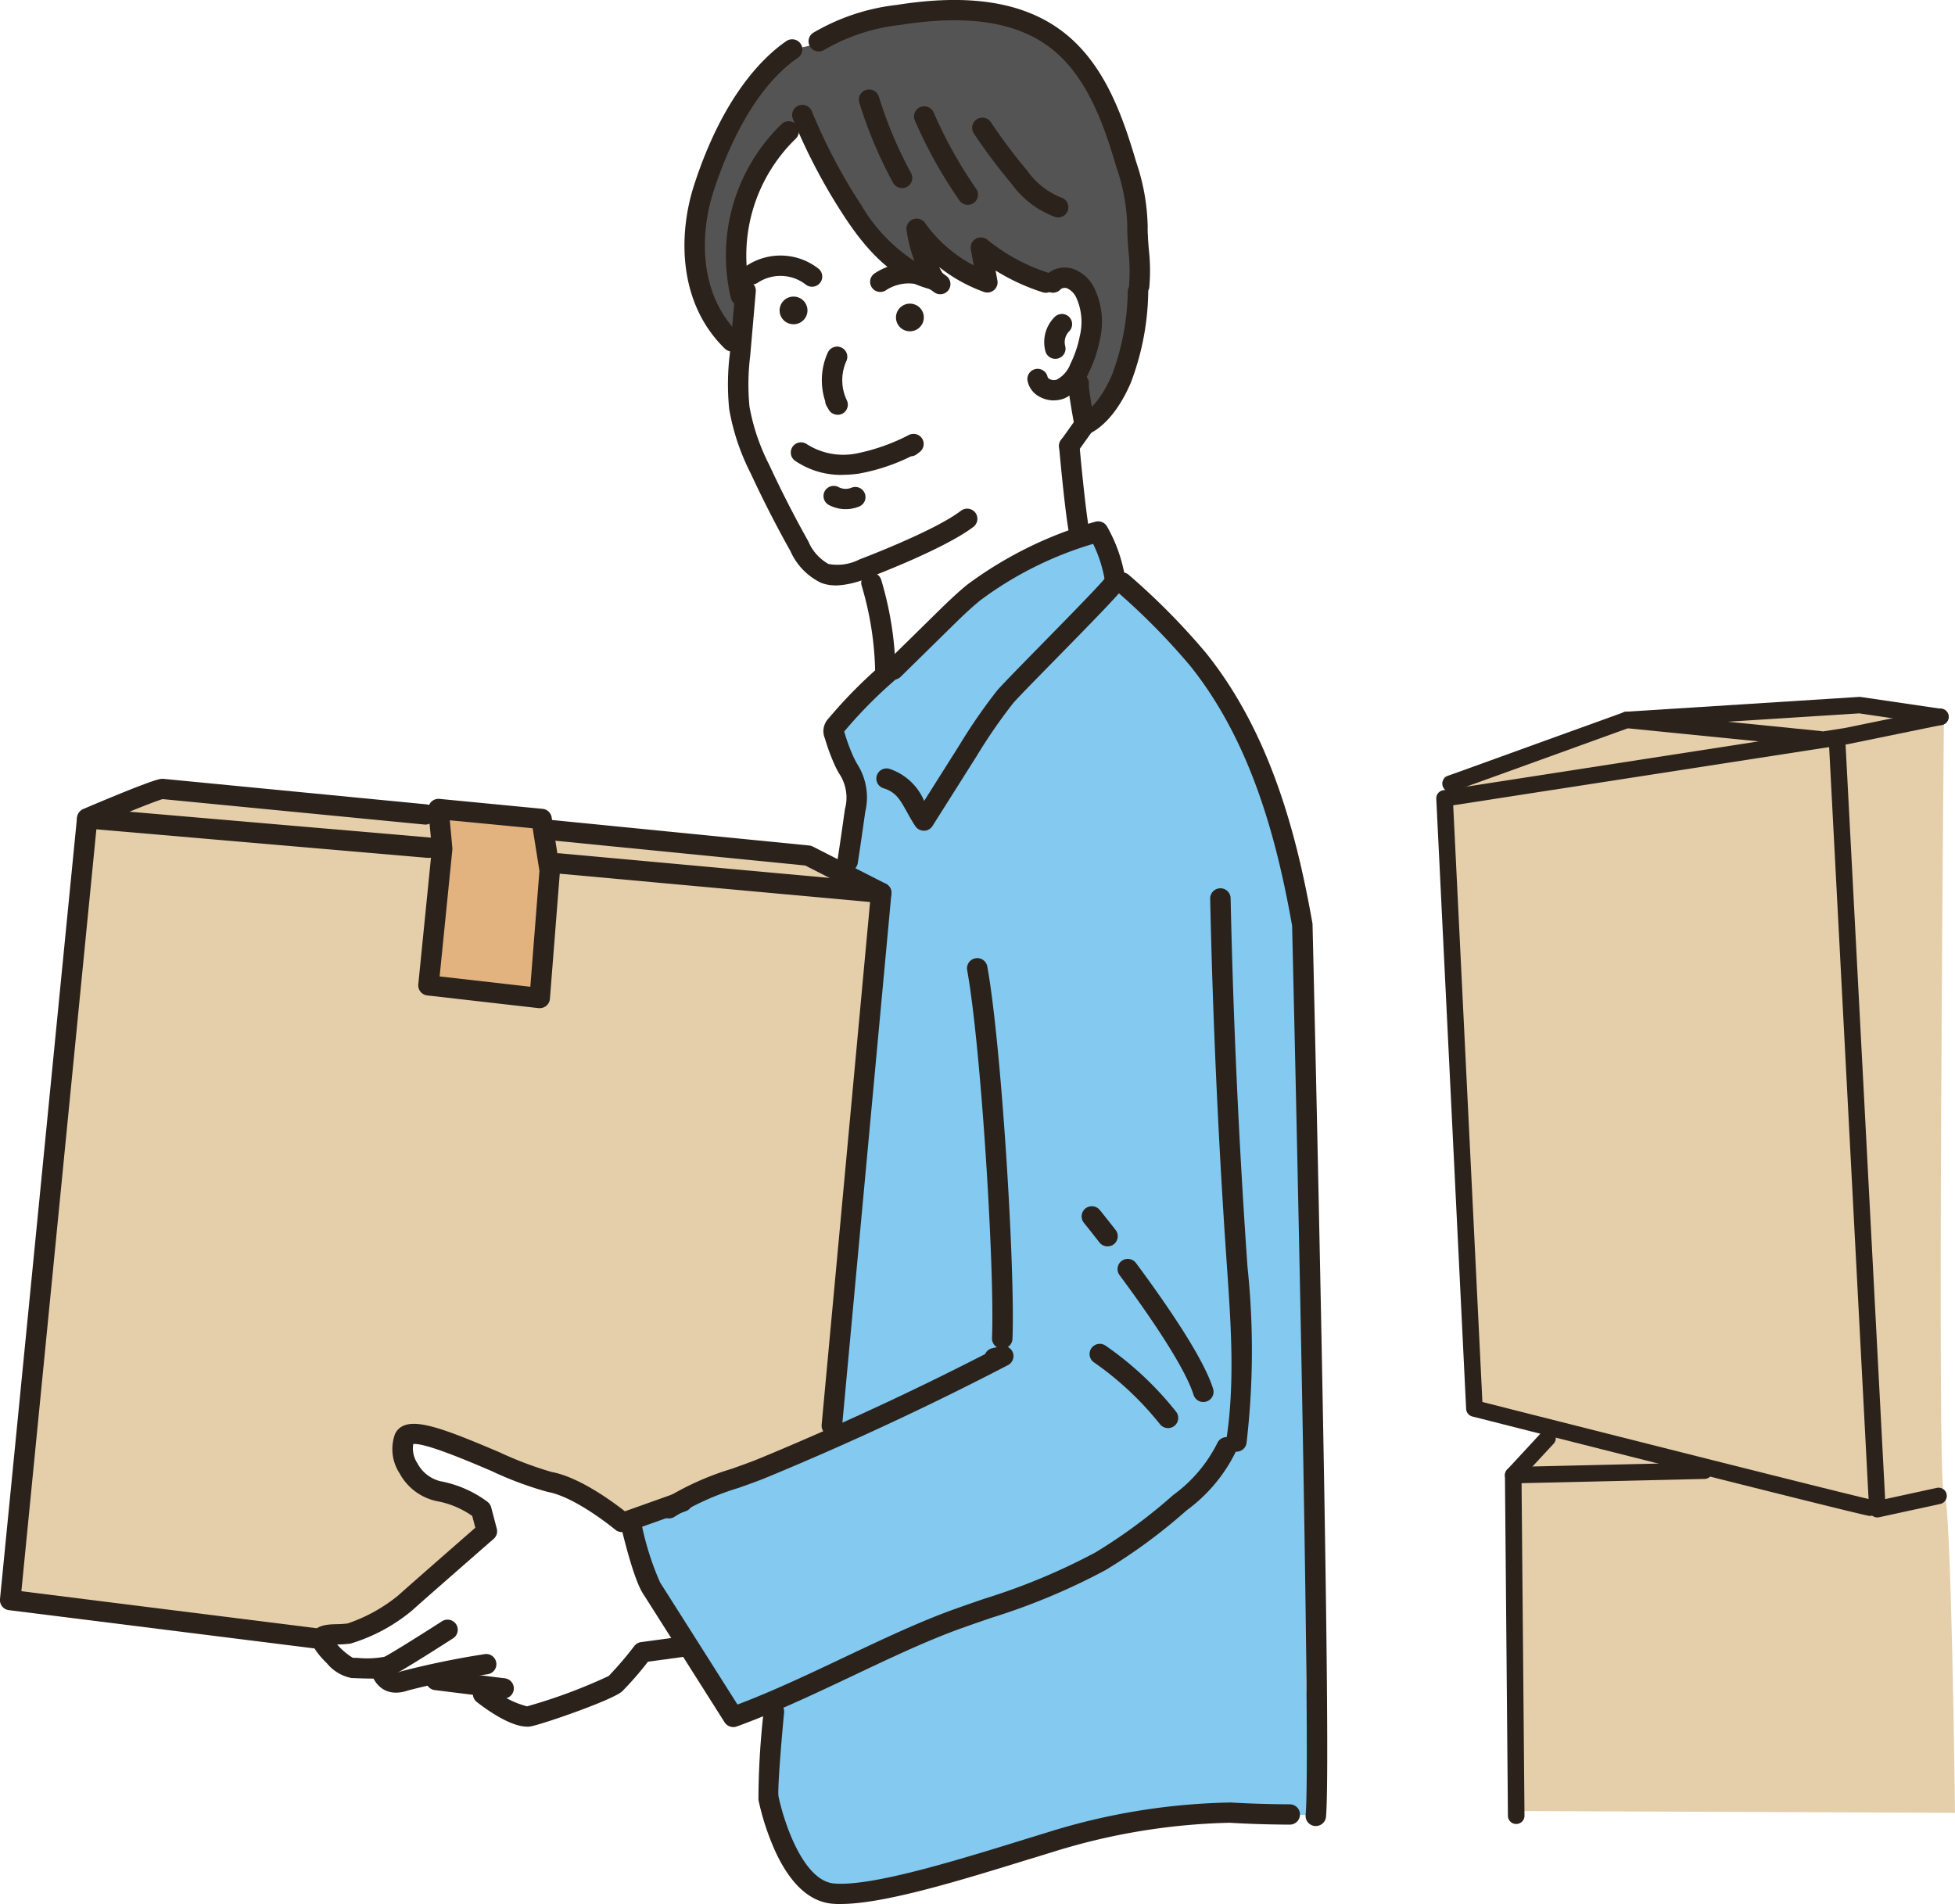 <svg id="Group_2261" data-name="Group 2261" xmlns="http://www.w3.org/2000/svg" xmlns:xlink="http://www.w3.org/1999/xlink" width="154" height="150" viewBox="0 0 154 150">
  <defs>
    <clipPath id="clip-path">
      <rect id="Rectangle_643" data-name="Rectangle 643" width="154" height="150" fill="none"/>
    </clipPath>
  </defs>
  <g id="Group_2260" data-name="Group 2260" clip-path="url(#clip-path)">
    <path id="Path_3996" data-name="Path 3996" d="M330.611,294.147c0-.517.833-6.924.833-6.924l-1.771-4.96s5.209-5.581,6.042-6.511a46.381,46.381,0,0,1,5.938-5.064c1.146-.62,8.647-3.617,8.647-3.617l1.354,3.824s6.98,5.271,7.813,7.234,5.313,13.022,5.313,13.022l1.354,7.441s.3,7.792.2,8.1.229,4.038.229,4.762.914,10.657.914,10.657-1.134,33.94-.926,36.11.729,5.679.729,5.679v4.134l-5.73-.413s-14.168,1.447-16.877,3-10.835,3.307-11.251,3.307-3.334,1.137-5.313-.413-4.48-7.028-4.48-7.028l1.146-8.16s-2.709,2.17-3.125,1.757-6.042-9.2-6.042-9.2l-.938-3-1.25-3.1,15.939-6.821,3.854-42.475Z" transform="translate(-263.631 -224.982)" fill="#83c9f0"/>
    <path id="Path_3997" data-name="Path 3997" d="M348.708,24.633l-.276,5.2a11.194,11.194,0,0,1-3.242-6.158,19.106,19.106,0,0,1,3.035-11.837,25.313,25.313,0,0,1,4.9-5.268s2-.342,2.138-.684,6.9-3.626,12.139-2.258,7.035,1.437,9.725,7.321a33.482,33.482,0,0,1,2.69,16.284,30.653,30.653,0,0,1-2.276,7.868,7.389,7.389,0,0,1-1.173,1.026L374.986,32.3a6.534,6.534,0,0,0,1.379-4.789,4.788,4.788,0,0,0-2.483-3.421s-1.517,1.437-1.655,1.095a52.9,52.9,0,0,0-4.483-3.284,30.3,30.3,0,0,0,.207,3.284c.109-.158-4.9-3.968-4.9-3.968s.759,3.9.483,3.695-1.931-1.368-2.414-1.779S357.4,19.5,357.191,19.3s-3.449-7.116-3.449-7.116A16.352,16.352,0,0,0,351.4,14.3a23.968,23.968,0,0,0-2.9,5.952,12.114,12.114,0,0,0,.207,4.379" transform="translate(-290.284 -2.777)" fill="#555454"/>
    <path id="Path_3998" data-name="Path 3998" d="M42.467,397.248l.22,3.157s-1.636,9.813-1.317,10.015,8.889.98,8.889.98.768-9.471.878-9.906a19.185,19.185,0,0,0-.11-2.721l20.631,1.742,5.706,3.266-4.17,42.673-15.034,6.1-1.646-.218-3.4-2.068-2.085-.435-8.669-3.81s-1.756-.435-2.195.762.219,3.484,1.866,3.81A9.646,9.646,0,0,1,45.21,452l.658,1.742-5.706,5.334s-2.634,2.5-3.182,2.395a13.893,13.893,0,0,0-3.073.762s-24.471-2.5-24.471-3.048,5.487-61.071,5.487-61.071l5.487-2.83Z" transform="translate(-7.937 -332.994)" fill="#e5ceaa"/>
    <path id="Path_3999" data-name="Path 3999" d="M410.224,345.977a.815.815,0,0,1-.122-.009.8.8,0,0,1-.676-.91c.233-1.532.33-2.211.521-3.563l.064-.449a3.4,3.4,0,0,0-.488-2.84c-.1-.181-.2-.369-.289-.562a15.95,15.95,0,0,1-.8-2.152,1.452,1.452,0,0,1,.295-1.595,37.277,37.277,0,0,1,3.968-4.048.8.8,0,0,1,.286-.313l.349-.221a.81.81,0,0,1,1.082.2.8.8,0,0,1-.127,1.084,35.66,35.66,0,0,0-4.32,4.323l-.017.02.022.07a14.589,14.589,0,0,0,.717,1.941c.08.166.169.332.262.508a4.884,4.884,0,0,1,.658,3.809l-.063.449c-.193,1.358-.289,2.04-.524,3.579a.8.8,0,0,1-.8.68" transform="translate(-343.452 -277.311)" fill="#2b221b"/>
    <path id="Path_4000" data-name="Path 4000" d="M438.273,306.625a.807.807,0,0,1-.674-.362c-.262-.4-.475-.782-.663-1.121-.539-.972-.864-1.559-1.839-1.86a.8.8,0,0,1-.53-1,.807.807,0,0,1,1.009-.525,4.5,4.5,0,0,1,2.722,2.525l2.756-4.364a43.8,43.8,0,0,1,2.975-4.314c.3-.363,1.512-1.607,3.471-3.605,2.024-2.064,4.8-4.892,5.109-5.346a.81.81,0,0,1,1.12-.209.8.8,0,0,1,.21,1.111c-.364.528-2.328,2.544-5.284,5.558-1.528,1.559-3.109,3.171-3.373,3.5a42.557,42.557,0,0,0-2.863,4.158l-3.464,5.484a.808.808,0,0,1-.675.375Z" transform="translate(-365.5 -241.184)" fill="#2b221b"/>
    <path id="Path_4001" data-name="Path 4001" d="M438.751,273.086a.806.806,0,0,1-.572-.237.8.8,0,0,1,.005-1.131l3.875-3.808c.8-.783,1.621-1.592,2.519-2.321a31.064,31.064,0,0,1,10.046-4.937.809.809,0,0,1,.954.368,12.1,12.1,0,0,1,1.453,4.239.927.927,0,0,1-.53,1.026.845.845,0,0,1-.991-.238.864.864,0,0,1-.13-.9,10.493,10.493,0,0,0-.9-2.76,28.327,28.327,0,0,0-8.881,4.442c-.839.681-1.635,1.463-2.405,2.22l-3.875,3.808a.807.807,0,0,1-.567.231m16.685-7.6h0Z" transform="translate(-368.372 -219.541)" fill="#2b221b"/>
    <path id="Path_4002" data-name="Path 4002" d="M567.36,384.846c-.025,0-.05,0-.076,0a.8.8,0,0,1-.728-.87c.473-5.032-1.01-67.741-1.065-70.056-1.122-6.283-3.053-14.275-8.044-20.49a52.878,52.878,0,0,0-5.9-5.958.8.8,0,0,1-.052-1.13.811.811,0,0,1,1.139-.052,54.127,54.127,0,0,1,6.072,6.143c5.233,6.518,7.228,14.79,8.382,21.268a.78.78,0,0,1,.012.12c.063,2.656,1.548,65.109,1.06,70.3a.8.8,0,0,1-.8.725" transform="translate(-463.708 -240.994)" fill="#2b221b"/>
    <path id="Path_4003" data-name="Path 4003" d="M482.247,509.662h-.034a.8.8,0,0,1-.772-.831c.223-5.411-.874-23.07-1.96-29a.806.806,0,0,1,1.586-.286c1.1,6,2.211,23.875,1.985,29.35a.8.8,0,0,1-.8.767" transform="translate(-403.298 -403.419)" fill="#2b221b"/>
    <path id="Path_4004" data-name="Path 4004" d="M602.136,488.348a.813.813,0,0,1-.123-.01.8.8,0,0,1-.675-.911c.688-4.452.367-9.088.057-13.571l-.044-.642c-.647-9.429-1.079-19-1.284-28.449a.806.806,0,0,1,1.611-.035c.2,9.424.636,18.971,1.281,28.375l.044.642a62.927,62.927,0,0,1-.072,13.922.8.8,0,0,1-.8.679" transform="translate(-504.739 -373.985)" fill="#2b221b"/>
    <path id="Path_4005" data-name="Path 4005" d="M327.44,686.432a.807.807,0,0,1-.654-.331.8.8,0,0,1,.181-1.116,22.176,22.176,0,0,1,5.41-2.461c.793-.281,1.542-.547,2.21-.823,6-2.485,11.972-5.247,17.756-8.217a.8.8,0,0,1,.559-.46l.69-.157a.808.808,0,0,1,.936.5.8.8,0,0,1-.382.985c-6.154,3.2-12.526,6.167-18.939,8.822-.707.293-1.475.565-2.288.854a21.1,21.1,0,0,0-5.008,2.251.806.806,0,0,1-.472.152" transform="translate(-274.743 -566.811)" fill="#2b221b"/>
    <path id="Path_4006" data-name="Path 4006" d="M316.3,741.234a.808.808,0,0,1-.683-.374c-.057-.09-5.706-9.014-6.435-10.15-.791-1.234-1.694-5.15-1.795-5.593a.8.8,0,0,1,.514-.928l4.115-1.466a.808.808,0,0,1,1.031.483.8.8,0,0,1-.486,1.023l-3.439,1.225a22.179,22.179,0,0,0,1.42,4.4c.625.974,4.84,7.631,6.091,9.607,2.723-1.026,5.607-2.391,8.4-3.715,3.06-1.448,5.95-2.816,8.676-3.794.788-.282,1.591-.559,2.369-.827a49.912,49.912,0,0,0,8.738-3.64,42.071,42.071,0,0,0,6.148-4.538,11.273,11.273,0,0,0,3.449-4.05.808.808,0,0,1,1.047-.447.8.8,0,0,1,.451,1.039,12.547,12.547,0,0,1-3.9,4.674,43.439,43.439,0,0,1-6.385,4.705,51.121,51.121,0,0,1-9.02,3.768c-.773.266-1.571.541-2.349.82-2.651.95-5.506,2.3-8.529,3.733-3.04,1.439-6.184,2.927-9.156,4a.809.809,0,0,1-.275.048" transform="translate(-258.539 -605.178)" fill="#2b221b"/>
    <path id="Path_4007" data-name="Path 4007" d="M159.1,731.832c-.307,0-.627-.01-.953-.022-.184-.007-.343-.014-.46-.014a3.323,3.323,0,0,1-1.968-1.172c-1.2-1.17-1.2-1.718-1.2-1.9,0-1.125,1.258-1.157,1.933-1.174a8,8,0,0,0,.9-.057,12.782,12.782,0,0,0,4-2.216c.758-.689,4.8-4.22,6.064-5.326l-.244-.928a7,7,0,0,0-2.721-1.154,4.334,4.334,0,0,1-2.995-2.194,3.494,3.494,0,0,1-.379-3.077,1.279,1.279,0,0,1,.723-.7c1.218-.5,3.646.465,7.5,2.1a28.852,28.852,0,0,0,4.116,1.559c2.618.472,5.921,3.208,6.061,3.325a.8.8,0,0,1,.1,1.126.81.81,0,0,1-1.135.1c-.031-.026-3.116-2.58-5.312-2.975a27.526,27.526,0,0,1-4.463-1.662c-1.843-.785-5.205-2.218-6.142-2.115a2.129,2.129,0,0,0,.33,1.519,2.8,2.8,0,0,0,1.81,1.412,8.931,8.931,0,0,1,3.712,1.625.8.8,0,0,1,.287.431l.443,1.685a.8.8,0,0,1-.247.8c-.055.048-5.543,4.839-6.413,5.63a13.772,13.772,0,0,1-4.861,2.62,9.166,9.166,0,0,1-1.055.072,5.236,5.236,0,0,0,1.234,1.048c.123,0,.277.007.451.014a7.619,7.619,0,0,0,2.031-.092c.442-.2,3.02-1.819,4.541-2.8a.81.81,0,0,1,1.115.236.8.8,0,0,1-.238,1.106c-.675.434-4.076,2.614-4.764,2.917a4.711,4.711,0,0,1-1.794.251" transform="translate(-129.973 -599.597)" fill="#2b221b"/>
    <path id="Path_4008" data-name="Path 4008" d="M186.307,829.9a1.958,1.958,0,0,1-.947-.231,2.028,2.028,0,0,1-.954-1.241l1.569-.366,0-.018a.42.42,0,0,0,.17.226.806.806,0,0,0,.556-.047,66.572,66.572,0,0,1,6.56-1.353.8.8,0,1,1,.261,1.578,63.421,63.421,0,0,0-6.289,1.284,2.811,2.811,0,0,1-.923.168" transform="translate(-155.111 -696.554)" fill="#2b221b"/>
    <path id="Path_4009" data-name="Path 4009" d="M217.356,837.023a.821.821,0,0,1-.1-.006l-5.317-.659a.8.8,0,1,1,.2-1.587l5.317.659a.8.8,0,0,1-.1,1.593" transform="translate(-177.675 -703.212)" fill="#2b221b"/>
    <path id="Path_4010" data-name="Path 4010" d="M238.74,825.138c-1.375,0-3.35-1.466-3.959-1.946a.8.8,0,0,1-.13-1.123.81.81,0,0,1,1.132-.129,7.171,7.171,0,0,0,2.96,1.6,41.927,41.927,0,0,0,6.431-2.39,28.27,28.27,0,0,0,2.026-2.371.807.807,0,0,1,.527-.3l3.249-.439a.8.8,0,1,1,.218,1.584l-2.926.4a25.273,25.273,0,0,1-2.043,2.344c-.795.69-6.135,2.541-7.167,2.746a1.641,1.641,0,0,1-.319.03" transform="translate(-197.227 -689.115)" fill="#2b221b"/>
    <path id="Path_4011" data-name="Path 4011" d="M65.915,395.563q-.035,0-.071,0L38.93,393.245a.8.8,0,0,1-.248-1.531c5.6-2.38,6.04-2.38,6.229-2.38a.757.757,0,0,1,.078,0l20.692,2.006a.8.8,0,1,1-.157,1.591l-20.582-2c-.333.088-1.357.483-2.615.992l23.656,2.035a.8.8,0,0,1-.069,1.6" transform="translate(-32.126 -327.978)" fill="#2b221b"/>
    <path id="Path_4012" data-name="Path 4012" d="M25.354,470.282a.839.839,0,0,1-.1-.006L.7,467.2a.8.8,0,0,1-.7-.871l6.068-61.579a.806.806,0,0,1,1.6.156L1.684,465.707l23.77,2.982a.8.8,0,0,1-.1,1.593" transform="translate(0 -340.353)" fill="#2b221b"/>
    <path id="Path_4013" data-name="Path 4013" d="M294.528,472.44c-.025,0-.049,0-.075,0a.8.8,0,0,1-.729-.869l3.816-41.183-24.557-2.242a.8.8,0,1,1,.148-1.592l25.359,2.315a.8.8,0,0,1,.729.869l-3.889,41.979a.8.8,0,0,1-.8.726" transform="translate(-229.001 -359.327)" fill="#2b221b"/>
    <path id="Path_4014" data-name="Path 4014" d="M295.121,416.435a.807.807,0,0,1-.367-.088l-5.621-2.863-20.073-1.991a.8.8,0,1,1,.16-1.591l20.225,2.006a.813.813,0,0,1,.288.084l5.756,2.932a.8.8,0,0,1,.349,1.077.807.807,0,0,1-.718.434" transform="translate(-225.706 -345.3)" fill="#2b221b"/>
    <path id="Path_4015" data-name="Path 4015" d="M214.13,404.543l7.422.548.947,4.151-.632,10.1s-8.764-.94-8.764-1.175,1.026-10.339,1.026-10.339Z" transform="translate(-179.25 -340.79)" fill="#e2b37e"/>
    <path id="Path_4016" data-name="Path 4016" d="M216.954,415.834a.829.829,0,0,1-.092-.005l-8.763-1a.8.8,0,0,1-.71-.873l1.07-10.684-.28-3.059a.8.8,0,0,1,.234-.639.809.809,0,0,1,.646-.229l8.117.784a.8.8,0,0,1,.718.671l.646,4.061a.791.791,0,0,1,.007.187l-.79,10.047a.8.8,0,0,1-.291.555.81.81,0,0,1-.513.182m-7.883-2.5,7.144.813.718-9.126-.534-3.358-6.527-.63.2,2.174a.783.783,0,0,1,0,.151Z" transform="translate(-174.439 -336.409)" fill="#2b221b"/>
    <path id="Path_4017" data-name="Path 4017" d="M546.443,678.416a.808.808,0,0,1-.63-.3,24.708,24.708,0,0,0-5.183-4.865.8.8,0,0,1-.24-1.105.81.81,0,0,1,1.113-.239,25.849,25.849,0,0,1,5.568,5.211.8.8,0,0,1-.126,1.124.807.807,0,0,1-.5.175" transform="translate(-454.435 -565.912)" fill="#2b221b"/>
    <path id="Path_4018" data-name="Path 4018" d="M560.89,640.593a.805.805,0,0,1-.77-.564c-.467-1.5-2.036-4.151-4.538-7.657-.408-.571-.843-1.169-1.294-1.778a.8.8,0,0,1,.172-1.118.81.81,0,0,1,1.127.17c.457.617.9,1.223,1.311,1.8,2.636,3.7,4.239,6.423,4.763,8.11a.8.8,0,0,1-.533,1,.817.817,0,0,1-.238.036" transform="translate(-466.101 -530.144)" fill="#2b221b"/>
    <path id="Path_4019" data-name="Path 4019" d="M538.354,606.146a.807.807,0,0,1-.638-.31c-.737-.946-1.222-1.545-1.227-1.551a.8.8,0,0,1,.123-1.124.81.81,0,0,1,1.133.122c.005.006.5.616,1.247,1.575a.8.8,0,0,1-.144,1.122.808.808,0,0,1-.493.167" transform="translate(-451.111 -507.958)" fill="#2b221b"/>
    <path id="Path_4020" data-name="Path 4020" d="M382.375,866.212q-.339,0-.643-.025c-1.781-.147-3.29-1.516-4.483-4.067a20.072,20.072,0,0,1-1.356-4.113,62.676,62.676,0,0,1,.426-7.086.806.806,0,0,1,1.6.15c-.275,2.885-.518,6.154-.449,6.632.371,1.839,1.887,6.683,4.391,6.89,2.962.244,9.542-1.788,14.828-3.421.678-.209,1.337-.413,1.97-.606a51,51,0,0,1,14.465-2.354c2.285.142,4.6.143,4.627.143a.8.8,0,1,1,0,1.6c-.024,0-2.391,0-4.728-.147a50.164,50.164,0,0,0-13.891,2.286c-.631.193-1.289.4-1.964.6-5.35,1.653-11.369,3.513-14.8,3.513" transform="translate(-316.149 -716.212)" fill="#2b221b"/>
    <path id="Path_4021" data-name="Path 4021" d="M428.947,294.866h-.038a.8.8,0,0,1-.769-.785,25.127,25.127,0,0,0-1.065-6.827.8.8,0,0,1,.541-.995.807.807,0,0,1,1,.537,26.717,26.717,0,0,1,1.08,5.974.792.792,0,0,1,.141.546l-.093.839a.8.8,0,0,1-.8.712" transform="translate(-359.201 -241.117)" fill="#2b221b"/>
    <path id="Path_4022" data-name="Path 4022" d="M369.435,164.245a3.311,3.311,0,0,1-1.162-.2,5.018,5.018,0,0,1-2.426-2.506c-1.118-1.994-2.172-4.056-3.133-6.13a17.777,17.777,0,0,1-1.69-5.054,19.536,19.536,0,0,1,.05-4.346l.44-5.054a.806.806,0,0,1,1.606.138l-.44,5.054a18.348,18.348,0,0,0-.059,4,16.435,16.435,0,0,0,1.557,4.6c.943,2.037,1.978,4.062,3.077,6.02a3.689,3.689,0,0,0,1.583,1.786,3.8,3.8,0,0,0,2.455-.359c.059-.022,5.88-2.216,7.986-3.83a.81.81,0,0,1,1.13.144.8.8,0,0,1-.145,1.122c-2.3,1.76-8.153,3.967-8.4,4.06a7.015,7.015,0,0,1-2.429.56" transform="translate(-303.584 -118.126)" fill="#2b221b"/>
    <path id="Path_4023" data-name="Path 4023" d="M361.06,75.151a.805.805,0,0,1-.782-.608,14.43,14.43,0,0,1,3.992-13.715.81.81,0,0,1,1.139.022.8.8,0,0,1-.022,1.131,12.814,12.814,0,0,0-3.545,12.179.8.8,0,0,1-.589.968.814.814,0,0,1-.194.023" transform="translate(-302.704 -51.054)" fill="#2b221b"/>
    <path id="Path_4024" data-name="Path 4024" d="M343.132,44.25a.806.806,0,0,1-.564-.229c-3.694-3.6-3.671-9.01-2.419-12.878,2.308-7.128,5.544-10.167,7.267-11.345a.81.81,0,0,1,1.121.2.8.8,0,0,1-.207,1.112c-3.621,2.474-5.718,7.651-6.647,10.517-1.105,3.414-1.157,8.161,2.013,11.248a.8.8,0,0,1,.011,1.131.807.807,0,0,1-.575.24" transform="translate(-285.474 -16.56)" fill="#2b221b"/>
    <path id="Path_4025" data-name="Path 4025" d="M412.769,67.222a.812.812,0,0,1-.245-.038,16.459,16.459,0,0,1-3.713-1.716l.146.79a.8.8,0,0,1-.272.754.812.812,0,0,1-.795.142,12.49,12.49,0,0,1-3.513-1.952q.15.3.32.59a.794.794,0,0,1-.047.875.81.81,0,0,1-.828.307c-3.311-.742-5.552-3.666-6.95-5.8a45.434,45.434,0,0,1-4.027-7.655.8.8,0,0,1,.443-1.042.808.808,0,0,1,1.05.44,43.828,43.828,0,0,0,3.886,7.386,13.278,13.278,0,0,0,4.193,4.42,11.814,11.814,0,0,1-.618-2.432.8.8,0,0,1,.5-.855.809.809,0,0,1,.956.285,10.881,10.881,0,0,0,3.839,3.343l-.233-1.258a.8.8,0,0,1,.384-.833.811.811,0,0,1,.921.071,14.821,14.821,0,0,0,4.845,2.617.8.8,0,0,1-.245,1.561" transform="translate(-330.388 -44.157)" fill="#2b221b"/>
    <path id="Path_4026" data-name="Path 4026" d="M426.961,23.322a.841.841,0,0,1-.117-.008.8.8,0,0,1-.682-.906,13.929,13.929,0,0,0-.051-2.66c-.054-.7-.1-1.367-.091-1.929a15.136,15.136,0,0,0-.839-4.592c-1.021-3.466-2.36-7.348-5.34-9.55-2.673-1.976-6.509-2.535-11.725-1.71a15.2,15.2,0,0,0-5.954,1.955.81.81,0,0,1-1.117-.227.8.8,0,0,1,.229-1.108,16.649,16.649,0,0,1,6.588-2.2c5.669-.9,9.9-.24,12.942,2.007,3.38,2.5,4.83,6.67,5.924,10.384a16.647,16.647,0,0,1,.9,5.077c-.011.483.036,1.109.087,1.771a14.855,14.855,0,0,1,.039,3.011.8.8,0,0,1-.8.685" transform="translate(-337.222 0)" fill="#2b221b"/>
    <path id="Path_4027" data-name="Path 4027" d="M526.779,226.42a.805.805,0,0,1-.772-.57c-.318-1.052-.82-6.57-.877-7.2a.806.806,0,0,1,1.605-.142c.207,2.3.611,6.2.815,6.878a.8.8,0,0,1-.54,1,.811.811,0,0,1-.232.034" transform="translate(-441.705 -183.462)" fill="#2b221b"/>
    <path id="Path_4028" data-name="Path 4028" d="M511.5,144.267a2.368,2.368,0,0,1-1.152-.3,1.811,1.811,0,0,1-.934-1.271.806.806,0,0,1,1.588-.273c.012.071.093.126.14.152a.734.734,0,0,0,.581.05,2.3,2.3,0,0,0,1.066-1.224,8.744,8.744,0,0,0,.747-2.211,4.672,4.672,0,0,0-.287-3.044,1.5,1.5,0,0,0-.687-.7.524.524,0,0,0-.528.058.81.81,0,0,1-1.137.083.8.8,0,0,1-.083-1.128,2.108,2.108,0,0,1,2.347-.5,3.036,3.036,0,0,1,1.5,1.422,6.1,6.1,0,0,1,.453,4.109,10.326,10.326,0,0,1-.883,2.614,3.756,3.756,0,0,1-1.932,2.011,2.256,2.256,0,0,1-.8.145" transform="translate(-428.477 -112.721)" fill="#2b221b"/>
    <path id="Path_4029" data-name="Path 4029" d="M408.757,178.623a.807.807,0,0,1-.7-.4l-.174-.3a.793.793,0,0,1-.107-.378,5.286,5.286,0,0,1,.206-3.82.809.809,0,0,1,1.067-.4.8.8,0,0,1,.4,1.058,3.673,3.673,0,0,0,.033,3.1.8.8,0,0,1-.352,1.054.809.809,0,0,1-.374.092" transform="translate(-342.775 -145.948)" fill="#2b221b"/>
    <path id="Path_4030" data-name="Path 4030" d="M396.206,220.123a6.429,6.429,0,0,1-3.761-1.113.8.8,0,0,1-.184-1.116.81.81,0,0,1,1.125-.183,5.343,5.343,0,0,0,3.876.73,15.531,15.531,0,0,0,4.165-1.47.81.81,0,0,1,1.035.3.8.8,0,0,1-.2,1.052l-.229.174a.806.806,0,0,1-.451.164,15.39,15.39,0,0,1-4.075,1.356,8.587,8.587,0,0,1-1.3.1" transform="translate(-329.818 -182.712)" fill="#2b221b"/>
    <path id="Path_4031" data-name="Path 4031" d="M410.1,244.73a2.81,2.81,0,0,1-1.325-.329.8.8,0,0,1-.326-1.084.81.81,0,0,1,1.092-.323,1.2,1.2,0,0,0,1.005.05.808.808,0,0,1,1.054.43.8.8,0,0,1-.433,1.046,2.8,2.8,0,0,1-1.068.21" transform="translate(-343.484 -204.619)" fill="#2b221b"/>
    <path id="Path_4032" data-name="Path 4032" d="M446.4,153.2a1.1,1.1,0,0,1-1.367.73,1.087,1.087,0,0,1-.735-1.356,1.1,1.1,0,0,1,1.367-.73,1.087,1.087,0,0,1,.735,1.356" transform="translate(-373.674 -127.877)" fill="#2b221b"/>
    <path id="Path_4033" data-name="Path 4033" d="M436.959,133.979a.806.806,0,0,1-.514-.184,3.242,3.242,0,0,0-3.785-.114.81.81,0,0,1-1.108-.263.8.8,0,0,1,.266-1.1,4.84,4.84,0,0,1,5.656.246.8.8,0,0,1,.106,1.126.807.807,0,0,1-.621.289" transform="translate(-362.894 -110.799)" fill="#2b221b"/>
    <path id="Path_4034" data-name="Path 4034" d="M388.717,149.668a1.1,1.1,0,0,1-1.367.73,1.087,1.087,0,0,1-.736-1.356,1.1,1.1,0,0,1,1.367-.73,1.087,1.087,0,0,1,.736,1.356" transform="translate(-325.157 -124.9)" fill="#2b221b"/>
    <path id="Path_4035" data-name="Path 4035" d="M373.389,130.221a.806.806,0,0,1-.514-.184,3.241,3.241,0,0,0-3.785-.114.81.81,0,0,1-1.108-.263.8.8,0,0,1,.266-1.1,4.84,4.84,0,0,1,5.656.246.8.8,0,0,1,.106,1.126.807.807,0,0,1-.621.289" transform="translate(-309.423 -107.634)" fill="#2b221b"/>
    <path id="Path_4036" data-name="Path 4036" d="M518.645,160.493a.805.805,0,0,1-.776-.587,2.8,2.8,0,0,1,.731-2.715.811.811,0,0,1,1.14.007.8.8,0,0,1-.007,1.131,1.22,1.22,0,0,0-.31,1.151.8.8,0,0,1-.562.984.813.813,0,0,1-.215.029" transform="translate(-435.517 -132.225)" fill="#2b221b"/>
    <path id="Path_4037" data-name="Path 4037" d="M429.281,52.513a.806.806,0,0,1-.71-.42,34.318,34.318,0,0,1-2.662-6.317.8.8,0,0,1,.536-1,.807.807,0,0,1,1.006.531,32.742,32.742,0,0,0,2.538,6.024.8.8,0,0,1-.326,1.083.809.809,0,0,1-.383.1" transform="translate(-358.22 -37.692)" fill="#2b221b"/>
    <path id="Path_4038" data-name="Path 4038" d="M457.459,60.9a.807.807,0,0,1-.664-.346,36.694,36.694,0,0,1-3.509-6.3.8.8,0,0,1,.421-1.051.808.808,0,0,1,1.059.418,35.1,35.1,0,0,0,3.356,6.024.8.8,0,0,1-.207,1.112.806.806,0,0,1-.456.141" transform="translate(-381.221 -44.763)" fill="#2b221b"/>
    <path id="Path_4039" data-name="Path 4039" d="M488.819,66.674a.814.814,0,0,1-.221-.031,7.337,7.337,0,0,1-3.449-2.614,44.467,44.467,0,0,1-2.98-3.979.8.8,0,0,1,.229-1.108.81.81,0,0,1,1.116.227A42.9,42.9,0,0,0,486.387,63a5.957,5.957,0,0,0,2.652,2.1.8.8,0,0,1-.22,1.569" transform="translate(-405.459 -49.542)" fill="#2b221b"/>
    <path id="Path_4040" data-name="Path 4040" d="M525.935,193.138a.805.805,0,0,1-.536-.2.8.8,0,0,1-.065-1.129c.058-.07.354-.487.55-.763.181-.255.311-.438.408-.571-.527-2.842-.439-3.1-.375-3.3a.808.808,0,0,1,1.02-.506.8.8,0,0,1,.54.889c0,.341.24,1.782.464,2.965a.8.8,0,0,1-.191.68c-.058.07-.353.486-.549.761-.438.616-.578.81-.665.907a.807.807,0,0,1-.6.267m1.512-5.457h0" transform="translate(-441.706 -157.218)" fill="#2b221b"/>
    <path id="Path_4041" data-name="Path 4041" d="M536.6,152.8l-.536-1.508-.017.006c.013-.005,1.317-.556,2.438-3.177a19.534,19.534,0,0,0,1.243-6.543.8.8,0,0,1,.806-.8h0a.8.8,0,0,1,.805.8,20.821,20.821,0,0,1-1.371,7.167c-1.406,3.286-3.172,3.986-3.369,4.054" transform="translate(-450.89 -118.597)" fill="#2b221b"/>
    <path id="Path_4042" data-name="Path 4042" d="M721.424,438.306V411.293l2.752-3.592-5.214-1.006-3.042-49.86,14.919-4.6,17.526-1.293,6.953.862s-.579,61.643,0,61.5.869,25.146.869,25.146Z" transform="translate(-602.188 -295.637)" fill="#e5ceaa"/>
    <path id="Path_4043" data-name="Path 4043" d="M747.122,759.581a.65.65,0,0,1-.652-.642l-.235-26.833a.65.65,0,0,1,.637-.653l15.053-.35h.016a.647.647,0,0,1,.015,1.294l-14.411.335.23,26.195a.65.65,0,0,1-.647.653Z" transform="translate(-627.687 -615.888)" fill="#2b221b"/>
    <path id="Path_4044" data-name="Path 4044" d="M746.887,719.029a.652.652,0,0,1-.442-.171.644.644,0,0,1-.038-.915l2.7-2.916a.656.656,0,0,1,.922-.038.644.644,0,0,1,.038.915l-2.705,2.917a.653.653,0,0,1-.48.209" transform="translate(-627.686 -602.168)" fill="#2b221b"/>
    <path id="Path_4045" data-name="Path 4045" d="M746.352,417.889c-.107,0-.435,0-31.327-7.837a.648.648,0,0,1-.49-.6l-2.352-48.066a.648.648,0,0,1,.551-.671l31.62-4.9,7.394-1.514a.648.648,0,1,1,.264,1.268l-7.409,1.517-.031.006-31.056,4.81,2.3,47.007c8.649,2.194,29.635,7.5,30.611,7.682a.647.647,0,0,1-.075,1.29m.011-1.295h-.011c.022,0,.044,0,.066,0a.444.444,0,0,0-.055,0" transform="translate(-599.044 -298.461)" fill="#2b221b"/>
    <path id="Path_4046" data-name="Path 4046" d="M910.7,427.984a.655.655,0,0,1-.4-.133.646.646,0,0,1-.256-.481l-3.175-60.549a.653.653,0,0,1,1.3-.067l3.135,59.786,4.07-.886a.647.647,0,1,1,.28,1.264l-4.822,1.05a.648.648,0,0,1-.14.015" transform="translate(-762.808 -308.44)" fill="#2b221b"/>
    <path id="Path_4047" data-name="Path 4047" d="M715.8,362.089a.647.647,0,0,1-.223-1.256l13.877-5.017a.66.66,0,0,1,.289-.036l15.171,1.517a.647.647,0,1,1-.131,1.288l-15.022-1.5-13.737,4.966a.653.653,0,0,1-.223.039" transform="translate(-601.534 -299.71)" fill="#2b221b"/>
    <path id="Path_4048" data-name="Path 4048" d="M803.148,350.836a.647.647,0,0,1-.041-1.293l18.346-1.167a.67.67,0,0,1,.137.006l6.351.933a.647.647,0,1,1-.191,1.281l-6.282-.923-18.277,1.162h-.042" transform="translate(-675.01 -293.474)" fill="#2b221b"/>
  </g>
</svg>

